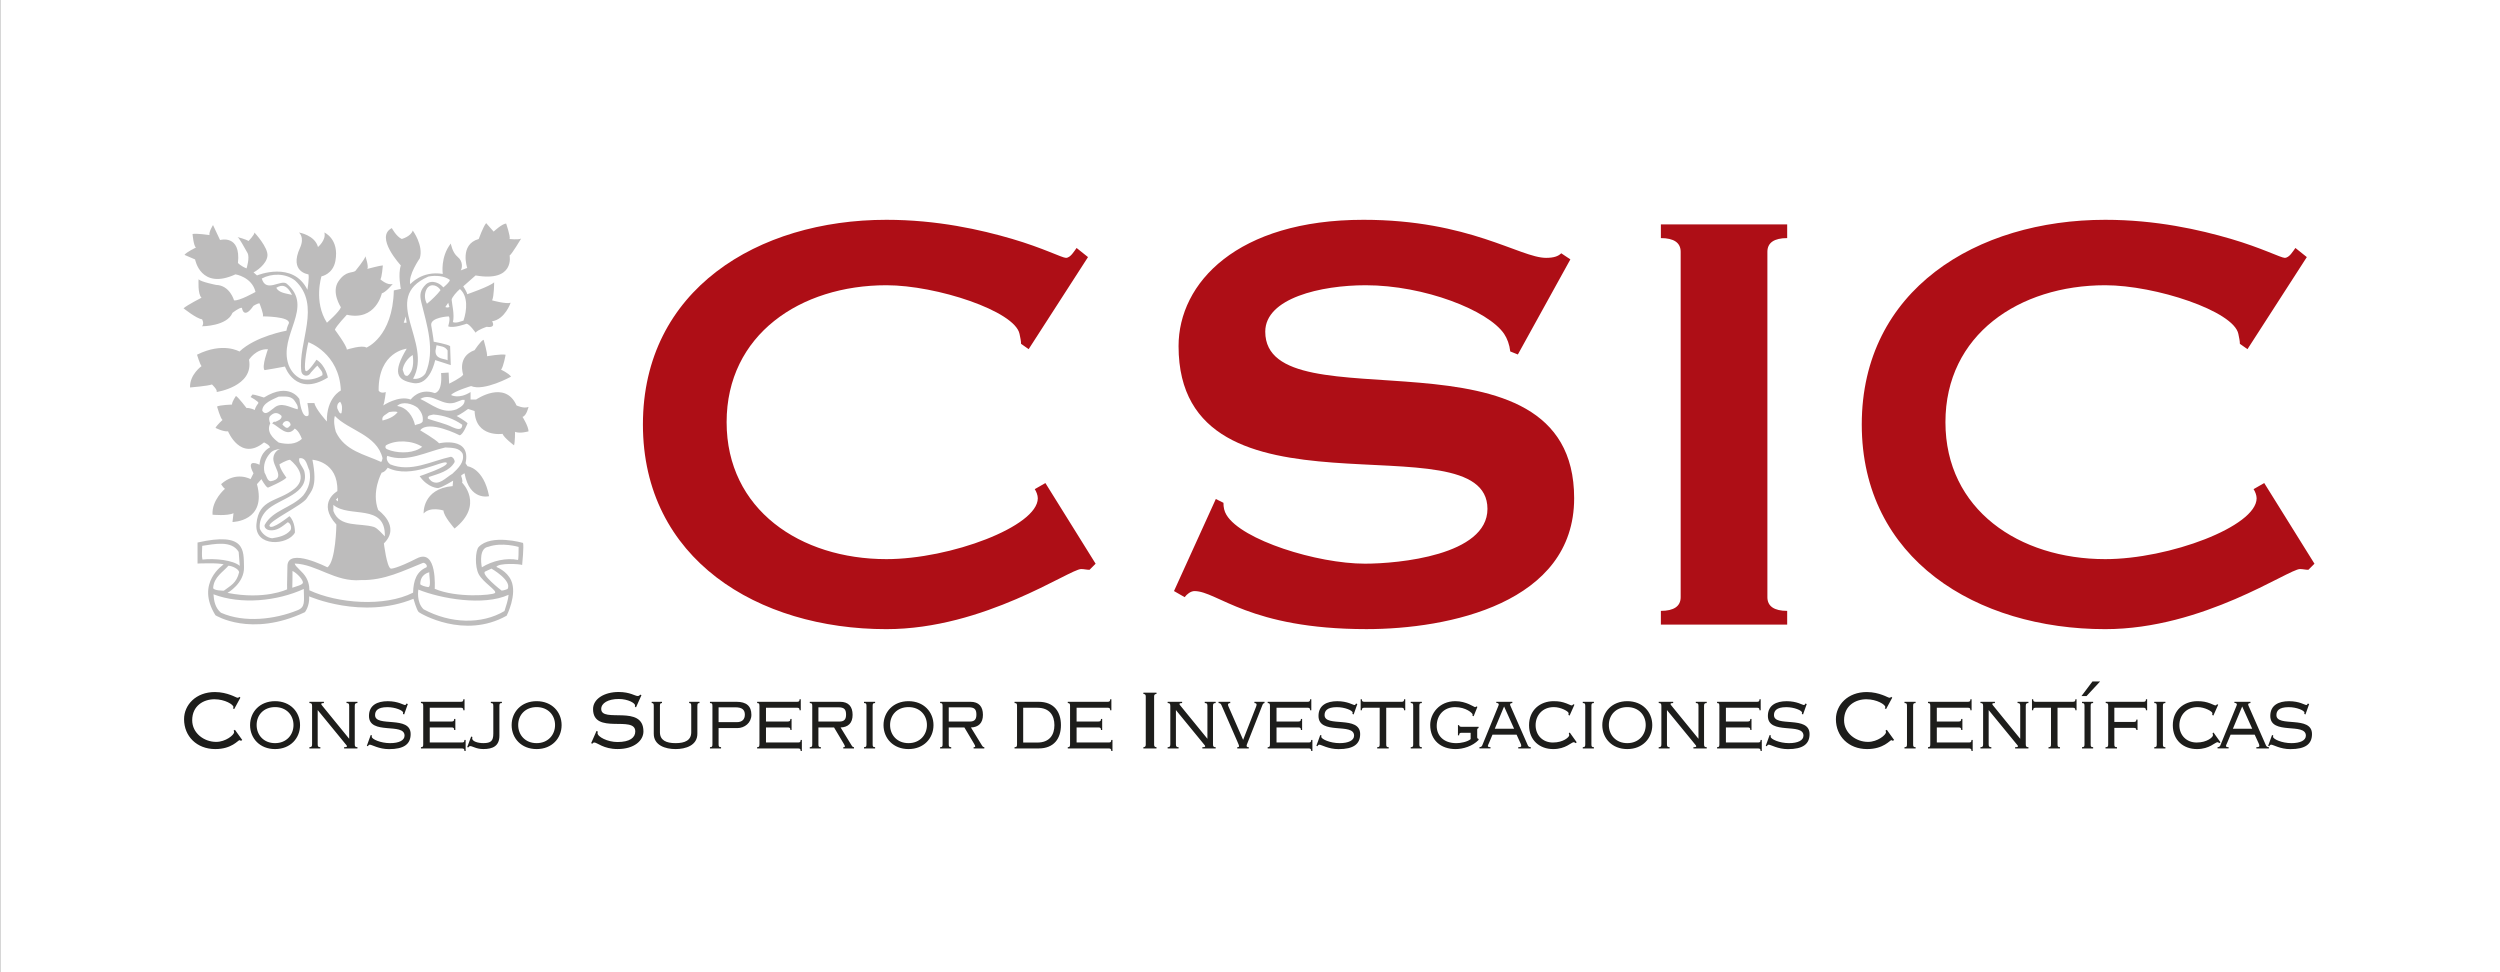 <?xml version="1.0" encoding="UTF-8"?>
<svg id="Capa_1" data-name="Capa 1" xmlns="http://www.w3.org/2000/svg" xmlns:xlink="http://www.w3.org/1999/xlink" viewBox="0 0 918.43 357.17">
  <rect x="0" y="0" width="918.43" height="357.17" fill="#808080" stroke="none"/>
  <defs>
    <style>
      .cls-1 {
        fill: #1d1d1b;
      }

      .cls-2 {
        fill: #fff;
      }

      .cls-3 {
        fill: none;
      }

      .cls-4 {
        fill: #ae0e16;
      }

      .cls-5 {
        fill: #bdbcbc;
      }

      .cls-6 {
        clip-path: url(#clippath);
      }
    </style>
    <clipPath id="clippath">
      <rect class="cls-3" x=".12" y="0" width="918.31" height="357.17"/>
    </clipPath>
  </defs>
  <g class="cls-6">
    <polygon class="cls-2" points="0 0 0 357.17 918.43 357.17 918.43 0 0 0 0 0"/>
  </g>
  <path class="cls-1" d="M86.3,268.11l-.47.31c.07.12.18.35.18.55,0,1.05-3.13,3.58-6.59,3.58-4.48,0-8.81-3.23-8.81-7.95,0-5.37,4.22-7.71,8.16-7.71s6.99,1.99,6.99,2.84c0,.23-.11.39-.18.51l.47.23,2.26-4.17-.44-.31c-.15.19-.18.35-.55.35-.4,0-1.24-.55-2.66-1.05-1.42-.51-3.35-1.05-5.72-1.05-6.95,0-11.32,4.71-11.32,9.97,0,6.27,4.66,10.98,11.47,10.98,6.08,0,8.37-3.27,8.88-3.27.22,0,.4.08.55.27l.47-.35-2.69-3.74h0ZM101.05,257.59c-5.61,0-9.18,3.97-9.18,8.8s3.57,8.8,9.18,8.8,9.18-3.97,9.18-8.8-3.57-8.8-9.18-8.8h0ZM101.05,259.77c4.15,0,6.77,2.92,6.77,6.58s-2.62,6.66-6.77,6.66-6.77-2.96-6.77-6.66,2.62-6.58,6.77-6.58h0ZM117.69,274.96v-.47c-.77,0-.98-.2-.98-1.09v-12.54l10.3,12.58c.26.31.44.47.44.7s-.07.35-1.02.35v.47h4.88v-.47c-.76,0-.98-.2-.98-1.09v-14.02c0-.9.22-1.09.98-1.09v-.47h-4.01v.47c.76,0,.98.2.98,1.09v12.03l-9.87-12.11c-.26-.31-.4-.51-.4-.66,0-.2.22-.35.98-.35v-.47h-5.32v.47c.76,0,.98.2.98,1.09v14.02c0,.89-.22,1.09-.98,1.09v.47h4.01ZM134.76,273.99l.44.16c.07-.27.29-.58.66-.58.76,0,3.31,1.64,7.06,1.64,5.53,0,7.94-1.87,7.94-5.53,0-7.01-13.07-2.34-13.07-6.97,0-1.44.77-2.92,4.52-2.92,2.88,0,5.79,1.21,5.79,2.02,0,.23-.04.35-.07.47l.44.19,1.35-3.82-.47-.2c-.22.47-.36.55-.58.55-.58,0-2.51-1.4-6.34-1.4s-6.88,1.48-6.88,5.41c0,7.2,13.07,2.3,13.07,7.24,0,1.75-2.04,2.76-5.32,2.76-3.5,0-6.74-1.48-6.74-2.34,0-.16.04-.35.07-.51l-.44-.12-1.42,3.93h0ZM155.48,273.4c0,.89-.15,1.09-.84,1.09v.47h15.07c.73,0,.91.27.91.93h.44v-4.05h-.44c0,.66-.18.93-.91.93h-11.83v-5.53h8.05c.73,0,.91.27.91.93h.44v-4.05h-.44c0,.66-.18.94-.91.94h-8.05v-5.06h11.43c.73,0,.91.27.91.94h.44v-4.05h-.44c0,.66-.18.93-.91.93h-14.67v.47c.69,0,.84.2.84,1.09v14.02h0ZM180.32,257.82v.47c.76,0,.91.2.91,1.09v10.12c0,2.73-.91,3.5-3.68,3.5-2.11,0-4.08-.7-4.08-1.71,0-.2.04-.35.07-.55l-.44-.16-1.46,3.86.36.16c.26-.31.44-.51.73-.51.4,0,.98.27,1.78.55.76.27,1.75.54,3.06.54,3.39,0,5.9-1.05,5.9-4.91v-10.9c0-.9.15-1.09.91-1.09v-.47h-4.08ZM197.14,257.59c-5.61,0-9.18,3.97-9.18,8.8s3.57,8.8,9.18,8.8,9.18-3.97,9.18-8.8-3.57-8.8-9.18-8.8h0ZM197.14,259.77c4.15,0,6.77,2.92,6.77,6.58s-2.62,6.66-6.77,6.66-6.77-2.96-6.77-6.66,2.62-6.58,6.77-6.58h0ZM217.2,273.01l.36.23c.25-.31.47-.47.76-.47,1.09,0,3.35,2.41,8.59,2.41,6.19,0,9.47-3.19,9.47-6.47,0-10.05-15.51-2.96-15.51-8.26,0-2.1,2.48-3.66,6.41-3.66,3.53,0,6.01,1.56,6.01,2.3,0,.16,0,.31-.04.51l.4.27,2-4.48-.44-.2c-.22.27-.44.51-.95.51-.95,0-2.84-1.48-6.99-1.48-5.32,0-9.4,2.57-9.4,6.27,0,9.62,15.51,2.14,15.51,8.22,0,2.26-1.97,3.89-6.55,3.89-3.57,0-7.32-1.87-7.32-3.31,0-.16.04-.31.11-.51l-.47-.27-1.97,4.48h0ZM256.2,259.38c0-.9.15-1.09.77-1.09v-.47h-3.79v.47c.62,0,.76.2.76,1.09v9.62c0,2.96-2.29,4.01-5.75,4.01s-5.75-1.05-5.75-4.01v-9.62c0-.9.15-1.09.76-1.09v-.47h-3.79v.47c.62,0,.76.2.76,1.09v10.12c-.04,4.36,4.33,5.69,8.01,5.69s8.05-1.32,8.01-5.69v-10.12h0ZM261.73,273.4c0,.89-.15,1.09-.91,1.09v.47h4.08v-.47c-.76,0-.91-.2-.91-1.09v-5.92h6.88c2.7,0,5.17-1.95,5.17-4.87,0-3.23-1.86-4.79-5.46-4.79h-9.76v.47c.77,0,.91.2.91,1.09v14.02h0ZM263.99,259.85h6.19c2.33,0,3.46.82,3.46,2.69,0,1.71-.98,2.76-2.95,2.76h-6.7v-5.45h0ZM278.99,273.4c0,.89-.15,1.09-.84,1.09v.47h15.08c.73,0,.91.27.91.93h.44v-4.05h-.44c0,.66-.18.93-.91.93h-11.83v-5.53h8.05c.73,0,.91.27.91.93h.44v-4.05h-.44c0,.66-.18.94-.91.94h-8.05v-5.06h11.43c.73,0,.91.27.91.94h.44v-4.05h-.44c0,.66-.18.93-.91.93h-14.67v.47c.69,0,.84.2.84,1.09v14.02h0ZM300.66,259.85h7.39c2.15,0,2.77.82,2.77,2.69,0,1.71-.66,2.53-2.4,2.53h-7.76v-5.22h0ZM300.66,267.25h5.75l3.57,6c.26.47.4.7.4.93s-.07.31-.58.31v.47h3.93v-.47c-.4,0-.58-.16-.91-.7l-4.01-6.54c2.8-.08,4.41-1.64,4.41-4.64s-1.46-4.79-4.59-4.79h-11.14v.47c.76,0,.91.2.91,1.09v14.02c0,.89-.15,1.09-.91,1.09v.47h4.08v-.47c-.77,0-.91-.2-.91-1.09v-6.15h0ZM321.49,274.96v-.47c-.77,0-.91-.2-.91-1.09v-14.02c0-.9.14-1.09.91-1.09v-.47h-4.08v.47c.76,0,.91.2.91,1.09v14.02c0,.89-.15,1.09-.91,1.09v.47h4.08ZM333.76,257.59c-5.61,0-9.18,3.97-9.18,8.8s3.57,8.8,9.18,8.8,9.18-3.97,9.18-8.8-3.57-8.8-9.18-8.8h0ZM333.76,259.77c4.15,0,6.77,2.92,6.77,6.58s-2.62,6.66-6.77,6.66-6.77-2.96-6.77-6.66,2.62-6.58,6.77-6.58h0ZM348.54,259.85h7.39c2.15,0,2.77.82,2.77,2.69,0,1.71-.65,2.53-2.4,2.53h-7.76v-5.22h0ZM348.54,267.25h5.75l3.57,6c.26.47.4.7.4.93s-.07.31-.58.31v.47h3.93v-.47c-.4,0-.58-.16-.91-.7l-4.01-6.54c2.8-.08,4.41-1.64,4.41-4.64s-1.46-4.79-4.59-4.79h-11.14v.47c.77,0,.91.2.91,1.09v14.02c0,.89-.14,1.09-.91,1.09v.47h4.08v-.47c-.76,0-.91-.2-.91-1.09v-6.15h0ZM375.89,260.01h5.21c4.52,0,6.26,2.88,6.26,6.39s-1.75,6.39-6.26,6.39h-5.21v-12.77h0ZM373.63,273.4c0,.89-.15,1.09-.91,1.09v.47h8.81c5.75,0,8.23-3.74,8.23-8.57s-2.48-8.57-8.23-8.57h-8.81v.47c.76,0,.91.2.91,1.09v14.02h0ZM393.11,273.4c0,.89-.15,1.09-.84,1.09v.47h15.07c.73,0,.91.27.91.93h.44v-4.05h-.44c0,.66-.18.93-.91.93h-11.83v-5.53h8.05c.73,0,.91.27.91.93h.44v-4.05h-.44c0,.66-.18.94-.91.94h-8.05v-5.06h11.43c.73,0,.91.27.91.94h.44v-4.05h-.44c0,.66-.18.93-.91.93h-14.67v.47c.69,0,.84.2.84,1.09v14.02h0ZM424.86,274.96v-.47c-.69,0-.87-.39-.87-.94v-17.68c0-.55.18-.93.87-.93v-.47h-4.81v.47c.69,0,.87.39.87.93v17.68c0,.55-.18.94-.87.94v.47h4.81ZM432.98,274.96v-.47c-.76,0-.98-.2-.98-1.09v-12.54l10.3,12.58c.26.31.44.47.44.7s-.07.35-1.02.35v.47h4.88v-.47c-.76,0-.98-.2-.98-1.09v-14.02c0-.9.22-1.09.98-1.09v-.47h-4.01v.47c.76,0,.98.2.98,1.09v12.03l-9.87-12.11c-.26-.31-.4-.51-.4-.66,0-.2.22-.35.98-.35v-.47h-5.32v.47c.76,0,.98.2.98,1.09v14.02c0,.89-.22,1.09-.98,1.09v.47h4.01ZM447.65,258.29c.58,0,.87.27,1.09.78l5.9,13.51c.33.78.55,1.25.55,1.56,0,.27-.22.35-.65.35v.47h4.22v-.47c-.58.04-.8-.2-.8-.51,0-.23.18-.7.29-.93l5.57-14.14c.15-.35.4-.62.73-.62v-.47h-3.71v.47c.58,0,.8.23.8.59,0,.19-.11.54-.22.82l-4.73,12.11-5.17-11.8c-.15-.39-.4-.82-.4-1.05,0-.51.4-.7.84-.66v-.47h-4.3v.47h0ZM466.55,273.4c0,.89-.15,1.09-.84,1.09v.47h15.08c.73,0,.91.27.91.93h.44v-4.05h-.44c0,.66-.18.93-.91.93h-11.83v-5.53h8.05c.73,0,.91.27.91.93h.44v-4.05h-.44c0,.66-.18.94-.91.94h-8.05v-5.06h11.43c.73,0,.91.27.91.94h.44v-4.05h-.44c0,.66-.18.93-.91.93h-14.68v.47c.69,0,.84.2.84,1.09v14.02h0ZM483.59,273.99l.44.16c.07-.27.29-.58.65-.58.76,0,3.31,1.64,7.06,1.64,5.54,0,7.94-1.87,7.94-5.53,0-7.01-13.07-2.34-13.07-6.97,0-1.44.77-2.92,4.52-2.92,2.88,0,5.79,1.21,5.79,2.02,0,.23-.04.35-.07.47l.44.19,1.35-3.82-.47-.2c-.22.47-.36.55-.58.55-.58,0-2.51-1.4-6.33-1.4s-6.88,1.48-6.88,5.41c0,7.2,13.07,2.3,13.07,7.24,0,1.75-2.04,2.76-5.32,2.76-3.5,0-6.74-1.48-6.74-2.34,0-.16.04-.35.07-.51l-.44-.12-1.42,3.93h0ZM516.26,256.89h-.44c0,.66-.18.93-.91.93h-13.69c-.73,0-.91-.27-.91-.93h-.44v4.05h.44c0-.66.18-.94.91-.94h5.64v13.4c0,.89-.14,1.09-.91,1.09v.47h4.22v-.47c-.77,0-.91-.2-.91-1.09v-13.4h5.64c.73,0,.91.27.91.94h.44v-4.05h0ZM522.34,274.96v-.47c-.76,0-.91-.2-.91-1.09v-14.02c0-.9.15-1.09.91-1.09v-.47h-4.08v.47c.76,0,.91.2.91,1.09v14.02c0,.89-.15,1.09-.91,1.09v.47h4.08ZM542.76,259.69l-.44-.19c-.07.08-.15.27-.44.27-.36,0-3.2-2.18-7.21-2.18-5.93,0-9.25,4.56-9.25,8.72,0,5.69,3.97,8.88,9.32,8.88,2.7,0,6.19-1.01,8.45-3.35v-.39c-.36-.08-.51-.23-.51-.66v-2.61c0-.47.15-.62.51-.7v-.47h-6.23c-.73,0-.91-.27-.91-.62h-.44v3.74h.44c0-.66.18-.93.91-.93h3.31v2.34c-1.2,1.01-3.71,1.48-5.21,1.48-4.84,0-7.25-2.88-7.25-6.31,0-4.05,2.73-6.93,6.74-6.93s6.45,2.22,6.45,2.73c0,.16-.04.31-.07.43l.44.19,1.38-3.43h0ZM547.57,274.96v-.47c-.73,0-.98-.16-.98-.47,0-.23.29-.7.47-1.17l1.24-2.96h8.85l1.49,3.27c.11.27.22.51.22.86,0,.31-.22.47-1.09.47v.47h4.59v-.47c-.77,0-.98-.43-1.13-.78l-6.23-14.17c-.11-.27-.25-.51-.25-.78,0-.35.47-.47.84-.47v-.47h-5.9v.39c.66.04.91.31.91.54,0,.19-.04.31-.18.66l-5.75,14.1c-.22.59-.4.97-1.16.97v.47h4.08ZM556.24,267.72h-7.1l3.42-8.18,3.68,8.18h0ZM578.41,258.88l-.44-.16c-.15.23-.33.43-.58.43-.33,0-.98-.39-1.93-.74-1.46-.54-2.62-.82-4.7-.82-4.95,0-9.03,3.27-9.03,8.84s3.93,8.76,8.88,8.76c4.62,0,6.66-2.53,7.54-2.53.15,0,.33.04.69.35l.4-.31-2.55-3.58-.36.23c.07.19.15.51.15.78,0,.66-2.15,2.65-5.97,2.65s-6.37-2.73-6.37-6.35,2.51-6.66,6.7-6.66c2.62,0,5.42,1.6,5.42,2.22,0,.19,0,.47-.07.66l.44.23,1.78-4.01h0ZM585.55,274.96v-.47c-.77,0-.91-.2-.91-1.09v-14.02c0-.9.15-1.09.91-1.09v-.47h-4.08v.47c.77,0,.91.2.91,1.09v14.02c0,.89-.15,1.09-.91,1.09v.47h4.08ZM597.82,257.59c-5.61,0-9.18,3.97-9.18,8.8s3.57,8.8,9.18,8.8,9.18-3.97,9.18-8.8-3.57-8.8-9.18-8.8h0ZM597.82,259.77c4.15,0,6.77,2.92,6.77,6.58s-2.62,6.66-6.77,6.66-6.77-2.96-6.77-6.66,2.62-6.58,6.77-6.58h0ZM613.37,274.96v-.47c-.76,0-.98-.2-.98-1.09v-12.54l10.31,12.58c.25.31.44.47.44.7s-.07.35-1.02.35v.47h4.88v-.47c-.77,0-.98-.2-.98-1.09v-14.02c0-.9.22-1.09.98-1.09v-.47h-4.01v.47c.77,0,.98.2.98,1.09v12.03l-9.87-12.11c-.25-.31-.4-.51-.4-.66,0-.2.22-.35.98-.35v-.47h-5.32v.47c.77,0,.98.2.98,1.09v14.02c0,.89-.22,1.09-.98,1.09v.47h4.01ZM631.65,273.4c0,.89-.15,1.09-.84,1.09v.47h15.07c.73,0,.91.27.91.93h.44v-4.05h-.44c0,.66-.18.93-.91.93h-11.83v-5.53h8.05c.73,0,.91.27.91.93h.44v-4.05h-.44c0,.66-.18.94-.91.94h-8.05v-5.06h11.43c.73,0,.91.27.91.94h.44v-4.05h-.44c0,.66-.18.93-.91.93h-14.67v.47c.69,0,.84.2.84,1.09v14.02h0ZM648.69,273.99l.44.16c.07-.27.29-.58.65-.58.77,0,3.31,1.64,7.06,1.64,5.53,0,7.94-1.87,7.94-5.53,0-7.01-13.07-2.34-13.07-6.97,0-1.44.77-2.92,4.52-2.92,2.88,0,5.79,1.21,5.79,2.02,0,.23-.04.35-.07.47l.44.19,1.35-3.82-.47-.2c-.22.47-.36.55-.58.55-.58,0-2.51-1.4-6.34-1.4s-6.88,1.48-6.88,5.41c0,7.2,13.07,2.3,13.07,7.24,0,1.75-2.04,2.76-5.32,2.76-3.5,0-6.74-1.48-6.74-2.34,0-.16.04-.35.07-.51l-.44-.12-1.42,3.93h0ZM693.15,268.11l-.47.31c.07.12.18.35.18.55,0,1.05-3.13,3.58-6.59,3.58-4.48,0-8.81-3.23-8.81-7.95,0-5.37,4.22-7.71,8.16-7.71s6.99,1.99,6.99,2.84c0,.23-.11.39-.18.51l.47.23,2.26-4.17-.44-.31c-.15.19-.18.35-.55.35-.4,0-1.24-.55-2.66-1.05-1.42-.51-3.35-1.05-5.72-1.05-6.96,0-11.33,4.71-11.33,9.97,0,6.27,4.66,10.98,11.47,10.98,6.08,0,8.38-3.27,8.89-3.27.22,0,.4.08.55.27l.47-.35-2.69-3.74h0ZM703.74,274.96v-.47c-.76,0-.91-.2-.91-1.09v-14.02c0-.9.15-1.09.91-1.09v-.47h-4.08v.47c.77,0,.91.2.91,1.09v14.02c0,.89-.14,1.09-.91,1.09v.47h4.08ZM709.13,273.4c0,.89-.15,1.09-.84,1.09v.47h15.07c.73,0,.91.27.91.93h.44v-4.05h-.44c0,.66-.18.93-.91.93h-11.83v-5.53h8.05c.73,0,.91.27.91.93h.44v-4.05h-.44c0,.66-.18.94-.91.94h-8.05v-5.06h11.43c.73,0,.91.27.91.94h.44v-4.05h-.44c0,.66-.18.93-.91.93h-14.67v.47c.69,0,.84.2.84,1.09v14.02h0ZM731.56,274.96v-.47c-.76,0-.98-.2-.98-1.09v-12.54l10.31,12.58c.26.31.44.47.44.7s-.07.35-1.02.35v.47h4.88v-.47c-.76,0-.98-.2-.98-1.09v-14.02c0-.9.22-1.09.98-1.09v-.47h-4v.47c.77,0,.98.2.98,1.09v12.03l-9.87-12.11c-.25-.31-.4-.51-.4-.66,0-.2.22-.35.98-.35v-.47h-5.32v.47c.76,0,.98.2.98,1.09v14.02c0,.89-.22,1.09-.98,1.09v.47h4ZM762.88,256.89h-.44c0,.66-.18.93-.91.93h-13.69c-.73,0-.91-.27-.91-.93h-.44v4.05h.44c0-.66.18-.94.91-.94h5.64v13.4c0,.89-.15,1.09-.91,1.09v.47h4.22v-.47c-.76,0-.91-.2-.91-1.09v-13.4h5.64c.73,0,.91.27.91.94h.44v-4.05h0ZM768.96,274.96v-.47c-.77,0-.91-.2-.91-1.09v-14.02c0-.9.15-1.09.91-1.09v-.47h-4.08v.47c.76,0,.91.2.91,1.09v14.02c0,.89-.15,1.09-.91,1.09v.47h4.08ZM771.51,250.35h-2.8l-4.04,5.37h1.86l4.99-5.37h0ZM788.8,256.89h-.44c0,.66-.18.93-.91.93h-13.87v.47c.76,0,.91.2.91,1.09v14.02c0,.89-.15,1.09-.98,1.09v.47h4.22v-.47c-.84,0-.98-.2-.98-1.09v-6h7.17c.73,0,.91.27.91.78h.44v-3.82h-.44c0,.58-.18.86-.91.86h-7.17v-5.22h10.7c.73,0,.91.27.91.94h.44v-4.05h0ZM795.5,274.96v-.47c-.76,0-.91-.2-.91-1.09v-14.02c0-.9.15-1.09.91-1.09v-.47h-4.08v.47c.77,0,.91.2.91,1.09v14.02c0,.89-.15,1.09-.91,1.09v.47h4.08ZM814.91,258.88l-.44-.16c-.15.23-.33.43-.58.43-.33,0-.98-.39-1.93-.74-1.46-.54-2.62-.82-4.7-.82-4.95,0-9.03,3.27-9.03,8.84s3.93,8.76,8.88,8.76c4.62,0,6.66-2.53,7.54-2.53.15,0,.33.04.69.35l.4-.31-2.55-3.58-.36.23c.07.19.15.51.15.78,0,.66-2.15,2.65-5.97,2.65s-6.37-2.73-6.37-6.35,2.51-6.66,6.7-6.66c2.62,0,5.42,1.6,5.42,2.22,0,.19,0,.47-.07.66l.44.23,1.78-4.01h0ZM818.73,274.96v-.47c-.73,0-.98-.16-.98-.47,0-.23.29-.7.47-1.17l1.24-2.96h8.85l1.49,3.27c.11.27.22.51.22.86,0,.31-.22.47-1.09.47v.47h4.59v-.47c-.77,0-.98-.43-1.13-.78l-6.23-14.17c-.11-.27-.25-.51-.25-.78,0-.35.47-.47.84-.47v-.47h-5.9v.39c.66.04.91.31.91.54,0,.19-.04.31-.18.66l-5.75,14.1c-.22.59-.4.97-1.16.97v.47h4.08ZM827.4,267.72h-7.1l3.42-8.18,3.68,8.18h0ZM833.26,273.99l.44.16c.07-.27.29-.58.66-.58.77,0,3.31,1.64,7.06,1.64,5.54,0,7.94-1.87,7.94-5.53,0-7.01-13.07-2.34-13.07-6.97,0-1.44.76-2.92,4.51-2.92,2.88,0,5.79,1.21,5.79,2.02,0,.23-.04.35-.07.47l.44.19,1.35-3.82-.47-.2c-.22.47-.36.55-.58.55-.58,0-2.51-1.4-6.34-1.4s-6.88,1.48-6.88,5.41c0,7.2,13.07,2.3,13.07,7.24,0,1.75-2.04,2.76-5.32,2.76-3.49,0-6.74-1.48-6.74-2.34,0-.16.04-.35.07-.51l-.44-.12-1.42,3.93h0Z"/>
  <path class="cls-4" d="M384.05,177.46l-3.91,2.24c.56.84,1.12,2.24,1.12,3.35,0,10.34-32.14,22.36-55.62,22.36-31.58,0-58.7-18.17-58.7-50.31s27.11-50.31,58.7-50.31c18.45,0,47.23,9.5,48.91,17.89.28,1.4.56,2.52.56,3.63l2.79,1.96,21.8-33.82-4.19-3.35c-.84,1.12-2.24,3.63-3.91,3.63-1.4,0-8.38-3.63-19.85-6.99-11.46-3.35-27.39-6.99-46.12-6.99-47.24,0-89.44,25.71-89.44,75.19s42.21,75.19,89.44,75.19c36.05,0,67.36-22.08,71.55-22.08,1.12,0,1.96.28,3.08.28l2.24-2.24-18.45-29.63h0ZM435.2,219.39c.84-1.12,2.24-2.24,3.63-2.24,8.39,0,20.12,13.97,63.17,13.97,30.19,0,76.3-9.5,76.3-48.07,0-67.08-113.48-25.71-113.48-61.21,0-12.3,20.4-17.05,36.9-17.05,21.52,0,45,9.22,50.87,17.89,1.12,1.68,1.96,3.91,2.24,6.43l2.79,1.12,19.29-34.94-3.35-2.24c-1.12,1.12-2.79,1.68-5.59,1.68-9.5,0-28.23-13.98-67.08-13.98-46.4,0-67.92,23.2-67.92,46.4,0,68.48,113.48,25.71,113.48,59.81,0,17.05-32.7,20.12-45,20.12-17.61,0-45.28-8.67-50.87-17.89-.84-1.4-1.12-2.79-1.12-4.47l-2.8-1.4-15.37,33.82,3.91,2.24h0ZM656.56,229.45v-5.03c-4.75,0-7.27-1.68-7.27-5.03v-126.89c0-3.35,2.52-5.03,7.27-5.03v-5.03h-46.4v5.03c4.75,0,7.27,1.68,7.27,5.03v126.89c0,3.35-2.52,5.03-7.27,5.03v5.03h46.4ZM831.81,177.46l-3.91,2.24c.56.84,1.12,2.24,1.12,3.35,0,10.34-32.14,22.36-55.62,22.36-31.58,0-58.7-18.17-58.7-50.31s27.11-50.31,58.7-50.31c18.45,0,47.24,9.5,48.91,17.89.28,1.4.56,2.52.56,3.63l2.79,1.96,21.8-33.82-4.19-3.35c-.84,1.12-2.24,3.63-3.91,3.63-1.4,0-8.39-3.63-19.84-6.99-11.46-3.35-27.39-6.99-46.12-6.99-47.24,0-89.44,25.71-89.44,75.19s42.21,75.19,89.44,75.19c36.06,0,67.36-22.08,71.55-22.08,1.12,0,1.96.28,3.08.28l2.24-2.24-18.45-29.63h0Z"/>
  <path class="cls-5" d="M184.28,216.97c.75,0,2.2-.59,2.2-.59,1.67-3.15-5.94-7.49-5.94-7.49,0,0-1.61.78-2.22,1.04-2.08.74,5.88,7.04,5.97,7.04M153.69,216.6s-.82,4.62,1.93,7.24c9.86,5.28,21.31,5.63,29.71.64.53-1.71,1.39-4.16,1.51-5.97-9.21,4.22-24.96,1.41-33.15-1.91M78.43,218.33c.15,2.49.65,4.99,2.73,6.76,8.63,3.85,19.92,2.42,28.07-.88,3.01-1.16,2.44-3.19,2.37-7.84-9.74,4.47-23.01,5.84-33.17,1.96M154.39,214.61c.19.4,1.74.93,2.95,1.08,1.21-.14.21-4.54.38-5.45-.15.04-3.33.61-3.33,4.37M107.45,209.75s0,6.17-.07,6.17c1.38-.49,3.69-1.02,3.88-1.78.25-1.03-2.23-3.68-3.82-4.39M83.91,207.83c-2,2.36-5.29,4.09-5.6,8.11-.07,1.05,3.88,1.08,3.95,1.05,2.38-1.86,4.62-2.67,5.6-6.8-.2-1.23-2.68-2.32-3.95-2.36M108.29,207.03c.03,1.09,2.97,2.9,4.25,5.26,1.28,2.35,1.09,4.5,1.09,4.55,10.39,4.86,27.56,6.22,38.12.89.13-4.56,1.34-7.78,4.9-9.31.52-.55-.33-1.66-1.19-1.66-7.3,2.91-14.23,6.53-22.89,6.35-9.43.81-16.18-5.8-24.27-6.08M179.4,200.87c-3.28.5-2.76,5.61-2.38,7.54,3.87-2.42,9.1-3.58,13.26-2.7.21.02.25-3.24.25-4.78,0,0-6.12-1.84-11.13-.06M74.29,200.51c-.05,1.71-.23,3.87.08,5.06,4.67-.52,11.24.2,13.72,2.31l-.41-5.13c-2.6-4.34-8.91-2.87-13.39-2.23M122.47,185.48v2.23c2.29,6.25,9.75,4.3,14.93,5.89,1.42.53,2.87,2.41,3.98,3.44.31-12.32-13.15-6.59-18.91-11.56M124.15,182.81l-.75.8.75.59v-1.39h0ZM110.02,168.32c-.69,1.39,1.2,3.13,1.75,4.7,2.24,8.61-9.37,10.04-13.87,14.53-1.74,1.86-2.77,4.14-2.44,6.71.7,1.75,2.62,3.31,4.5,3.49,2.43-.39,5.05-.91,6.77-2.97.52-1.04,0-2.6-1.02-2.92-2.07,1.57-4,3.31-6.79,2.92-.83-.13-1.88-.82-1.72-1.87,2.97-5.55,9.89-6.24,14.2-10.9,2.09-2.63,2.95-5.75,2.27-9.19-.86-1.53-1.02-4.82-3.65-4.5M99.29,166.45c-1.72,1.87-2.78,4.48-2.09,7.24.71,1.01.89,2.97,2.24,3.11,6.07-1.06.21-5.69,1.05-9,.18-1.17,1.22-2.62,2.6-2.89-1.56.17-2.93.52-3.81,1.55M163.61,164.38c-6.96,1.55-14.06,5.68-21.34,3.09-.52,1.22.18,2.43,1.06,3.11,7.62,3.1,15.03-1.2,22.34-2.79.86.21,1.37,1.06,1.37,1.92-1.9,3.48-6.05,4.34-9.49,5.52-.2.74.48.89.81,1.43,2.8,2.05,5.38-1.2,7.83-2.61,2.23-2.05,4.51-4.34,3.8-7.31-1.22-2.35-3.99-2.21-6.38-2.35M141.75,163.63c-.7,1.44,1.05,1.55,1.89,1.93,3.66,1.06,8.69.89,11.46-1.42-3.64-2.37-9.69-2.68-13.35-.51M103.77,156.04c.7.55,1.24,1.4,2.09,1.06.36-.51,1.05-.69.87-1.2-.34-1.77-2.6-1.54-2.96.14M123.02,152.8c-.54,1.84-.15,4.13.36,5.85,3.31,7.05,10.74,8.31,16.64,11.06.36-.33.36-.86.52-1.39-2.08-8.64-12.49-10.19-17.52-15.52M159.23,152.29c-.87.27-2.4.13-2.06,1.55,2.96,1.03,6.23,1.69,9.03,3.09,1.2.51,3.61,1.56,3.61-.89-3.1-2.2-6.73-3.48-10.58-3.75M99.29,152.8c-.69.66-.37,2.07,0,2.72-1.57,3.13,1.05,5.54,3.11,7.07,3.12.75,6.25.75,8.5-1.36-.54-1.35-1.19-2.9-2.61-3.79-2.77,3.48-5.89-.85-8.32-1.92.37-.14.53-.88,1.06-.51.83-.37,2.61-.89,2.41-2.21-1.39-1.4-2.76-1.4-4.15,0M142.93,151.4c-1.04.88-2.92,1.4-2.4,3.09,2.06-.51,4.32-1.42,5.54-3.09-.89-.39-2.22-.15-3.14,0M145.89,149.15c3.66.52,5.87,3.81,6.58,7.08.87-.53,2.11-.33,2.8-1.36.34-2.07-.54-3.61-1.76-5.01-1.89-1.55-5.72-2.61-7.63-.7M124.95,147.6c-.89.51-1.23,1.35-1.05,2.38.38.75.87,2.31,1.55,1.8.34-1.58.34-3.16-.5-4.18M167.93,147.6c-5.22,2.38-9.03-3.8-13.54-1.04,4.16,1.88,8.14,5.74,13.34,3.81,1.22-.69,3.14-1.57,2.96-3.48h-.89l-1.87.71h0ZM102.4,145.7c-2.23,1.04-6.05,2.41-6.05,5.17,1.22,2.09,2.94-.13,4.15-.88,2.77-2.58,5.9-.31,8.84.38.38-1.21-.68-2.45-1.37-3.48-1.4-1.54-3.49-1.19-5.57-1.19M147.93,135.84c.4.75.4,2.56,1.85,2.2,2.18-1.8,2.18-5.05,1.84-7.62-1.84,1.09-3.48,3.44-3.69,5.42M160.38,126.82l-.38,1.94c-.18,3.34,3.22,2.89,4.44,3.59v-3.59c-1.08-1.68-2.49-1.44-4.06-1.94M149.37,118.56l-.3-2.3-.74,2.3h1.04ZM164.67,111.22l-1.07,1.58c.67.21.85.26,1.5-.03l-.44-1.55h0ZM168.96,106.19c-1.22,1.02-2.96,3.06-3.04,3.93.08,1.38,1.15,5.6.46,8.21,1.24.52,2.83-.26,3.89-.55,1.27-3.75,1.74-8.94-1.3-11.59M101.51,105.71c.86,1.89,3.68,2.1,5.78,2.62l-.77-1.33c-1.44-2.06-2.82-2.58-5.01-1.29M156.9,105.92c-1.04,1.67-1.06,3.92-.05,5.67,1.59-1.24,3.97-3.58,4.99-5-.86-1.54-3.39-2.78-4.94-.67M157.37,101.6c-18.04,7.97,1.87,24.14-5.62,37.54,1.67.31,3.68-.54,4.59-2.04,3.65-8.49.43-17.84-1.55-25.99-.72-2.84-.44-4.58,1.74-6.7,2.22-1.89,5.27-.25,6.32,1.18.53-.4,2.41-2.02,2.41-2.76-2.01-1.49-5.15-1.76-7.9-1.23M96.17,102.31c1.55,5.48,7,.18,9.17,1.91,10.23,8.69-3.15,18.85.66,29.79.87,2.23,2.29,4.06,4.54,5.13,2.46.8,5.83.06,7.89-1.29.35-1.24-.95-2.28-1.84-3.53-.85.73-1.72,1.87-2.39,2.54-.88,1.77-3.12,1.41-3.49-.34-1.38-10.8,7.54-24.36-2.35-33.51-3.55-2.69-8.56-2.63-12.19-.69M143.56,208.89c.09.08,2.21,0,9.53-3.73,7.64-3.94,6.61,11.15,6.61,11.15,8.08,3.45,21.07,2.37,22.11,1.56,1.01-.86-4.26-3.78-5.95-6.94-1.48-2.8-1.24-8.68,0-10,4.59-4.87,16.29-1.48,16.29-1.48.38,1.13-.33,8.11-.33,8.11-.74-.4-8.73-.84-9.47.72,0,0,3.84,1.41,5.43,4.95,2.33,5.2-1.65,12.96-1.65,12.96-15.61,8.77-31.68-.81-32.31-1.33-.78-.76-1.93-4.88-1.93-4.88-18.87,7.72-38.31-.9-38.31-.9.2,3.68-1.57,5.81-1.57,5.81-19.83,9.37-32.86,1.14-32.86,1.14-7.48-11.93,3.01-18.66,3.01-18.66-1.51-.69-9.59-.34-9.59-.34v-7.72c17.79-4.03,16.9,2.92,17.07,8.98.2,6.03-6.06,9.52-6.06,9.52,13.74,2.69,21.9-1.31,21.9-1.31,0,0-.09-1.65.11-8.61.18-6.94,14.68.53,14.68.53,3.13-2.16,3.3-15.72,3.3-15.72-7.31-8.03.36-12.26.36-12.26.37-11-9.16-11.54-9.16-11.54,2.03,10.26-.55,11.54-2.04,14.12-1.46,2.54-14.5,8.6-13.72,10.22.7,1.69,7.33-3.62,7.33-3.62,2.18,2.16,2,6.04,2,6.04-2.57,4.76-14.87,5.48-14.14-3.12.81-9.45,7.9-8.07,13.95-12.97,6.06-4.95-1.64-10.67-1.64-10.67-1.46.2-3.86,1.67-3.86,1.67.2,1.81,2.57,4.9,2.57,4.9-1.08,1.28-6.8,3.68-6.8,3.68-.92-.35-2.38-3.13-2.38-3.13l-1.64,1.84c3.69,13.75-8.99,13.91-8.99,13.91l.37-3.24c-2.2,1.09-7.7.56-7.7.56-.37-5.37,4.59-9.53,4.59-9.53-.55-.22-1.45-1.7-1.45-1.7,5.48-4.92,10.83-1.84,10.83-1.84l1.07-2.14c-3.13-5.88,2.21-3.15,2.21-3.15.37-4.96,3.85-6.36,3.85-6.36-.16-.97-2.2-1.84-2.2-1.84-8.63,7.11-13.2-4.06-13.2-4.06-1.83.18-4.62-1.28-4.62-1.28.57-1.11,2.59-2.91,2.59-2.91-.74-.42-2.02-4.93-2.02-4.93.93-.56,5.49-.73,5.49-.73,0-1.12,1.47-3.16,1.47-3.16,1.12.78,3.88,4.45,3.88,4.45,1.08-.2,3.07.7,3.07.7,0-.91,1.28-2.53,1.28-2.53.22-.57-2.88-2.22-2.88-2.22l.72-.94c.71,0,4.2,1.12,4.2,1.12,9.37-5.84,13.01.54,13.01.54,1.12,8.28,3.32,6.04,3.32,6.04.38-.75-.36-4.54-.36-4.54h2.58c.35,2.16,4.57,6.78,4.57,6.78-.19-8.82,5.13-11.4,5.13-11.4-.54-13.73-11.92-17.74-11.92-17.74-.74,2.74-1.87,10.26-.92,10.62.92.36,3.89-4.19,3.89-4.19,3.46,2.16,4.18,6.55,4.18,6.55-11.91,7.35-15.75-4.04-15.75-4.04-.76.21-7.52,1.32-7.52,1.32-1.12-1.32,1.26-7.68,1.26-7.68-4.43-.2-6.96,3.84-6.96,3.84,1.85,9.86-11.93,11.88-11.93,11.88.54-.73-1.68-2.78-1.68-2.78-1.44.57-8.05,1.11-8.05,1.11-.19-4.74,4.23-7.85,4.23-7.85-.57-.54-1.67-4.19-1.67-4.19,9.56-4.78,15.6-1.16,15.6-1.16,5.89-5.65,17.25-7.66,17.25-7.66.16-1.32.9-2.72.9-2.72.55-2.54-9.54-2.54-9.54-2.54.37-.77-1.27-4.8-1.27-4.8-.73,0-2.21.93-2.21.93-3.65,5.28-4.24.72-4.24.72-.9-.17-3.46,1.85-3.46,1.85-2.01,4.94-11.18,4.94-11.18,4.94.91-1.1,0-2.57,0-2.57-2.04-.21-6.8-4.04-6.8-4.04,1.47-1.27,6.61-3.89,6.61-3.89-1.47-1.27-1.08-6.75-1.08-6.75.89.96,6.42,2.05,6.42,2.05,5.1.16,6.6,5.67,6.6,5.67,1.83.35,7.89-3.09,7.89-3.09-1.3-5.5-7.36-6.46-7.36-6.46-12.81,5.91-14.83-5.47-14.83-5.47-.94-.42-3.9-1.68-3.9-1.68.77-1.07,4.22-2.69,4.22-2.69-.9-.57-1.26-4.98-1.26-4.98,1.26-.33,6.23.39,6.23.39-.33-1.12,1.29-3.68,1.29-3.68l2.58,5.5s7.73-2.21,6.58,8.43c0,0,.93,1.1,3.16,2,0,0,1.28-4,.35-5.67-.93-1.64-3.11-5.66-3.66-5.85,0,0,3.31.88,4.01,1.46,0,0,2.2-2.19,2.2-3.12,0,0,5.15,5.52,4.77,8.61-.34,3.11-4.24,5.66-5.12,6.02l1.29,1.13s13.22-5.52,18.53,5.29c0,0,.74-4.6.36-5.69,0,0-7.19-.82-3.09-9.72,1.8-3.99-.4-5.65-.4-5.65,0,0,5.86.93,7,5.33,0,0,3.1-2.58,2.35-5.33,0,0,5.54,2.38,4.05,10.45-.9,4.91-5.12,5.66-5.12,5.66,0,0-2.95,9.32,2.01,17.03,0,0,4.59-4.02,5.13-5.67,0,0-3.64-5.5-.91-9.52,2.74-4.03,5.15-2.93,6.24-3.85,0,0,3.48-4.21,3.67-5.35,0,0,1.29,3.69.72,4.62,0,0,4.78-1.28,5.69-1.28,0,0-.36,4.58-.91,5.1,0,0,2.56,2.38,4.56,1.69,0,0-2.52,3.1-4.02,3.46,0,0-2.2,10.26-12.86,7.88,0,0-4,4.22-4.39,5.5,0,0,4.39,5.86,4.39,7.3,0,0,5.7-1.84,7.19-.73,0,0,9.69-3.86,10.07-21.01l2.58-.57s-1.12-5.34,0-8.61c0,0-9.71-10.44-3.31-13.72,0,0,1.64,3.11,3.65,4,0,0,3.33-.89,4.04-3.11,0,0,4.04,5.5,2.58,10.21,0,0-4.39,6.29-3.49,9.52,0,0,4.22-5.07,11.93-3.78,0,0-.93-6.26,2.96-11.17,0,0,.53,3.31,2.52,4.92,2.06,1.65,1.68,4.22,1.11,4.96l2.4-.91s-2.96-8.62,4.22-10.63c0,0,1.65-4.59,2.74-5.83l2.75,3.11s3.12-2.94,4.59-2.94c0,0,1.64,4.76,1.27,5.66,0,0,3.32.37,4.25-.17,0,0-3.49,5.85-4.25,6.24,0,0,2.03,9.84-12.5,7.32l-4.53,4s1.45,2.21,1.45,2.9c0,0,8.42-2.9,9.9-4.38,0,0,0,5.12-.75,6.63,0,0,5.16,1.44,6.81.88,0,0-2.02,6.07-6.81,6.81,0,0,1.69,2.57-2,2.03,0,0-3.3,1.09-4.07,2.15,0,0-2.15-3.11-3.3-3.29,0,0-4.91,1.83-6.77.95,0,0,.96-2.94.19-3.64l-.71-.77.71.77s-6.79.3-6.42,3.26c0,0,.92,5.3.92,6.04,0,0,5.12.91,6.03,1.64l.24,6.96-5.73-1.85s-1.84,9.54-8.07,8.44c-6.25-1.05-7.54-4.02-2.39-12.62,0,0-10.45,1.05-10.31,15.36,0,0,.59,1.28,2.63.57,0,0-.39,3.64-.94,4.93,0,0,5.66-3.84,10.09-2.18,0,0,3.1-4.41,8.79-2.38,0,0,2.95,0,2.37-7.35l2.77-.18.19,4.08s4.58-2.24,5.16-3.31c0,0-2.41-6.61,4.2-9,0,0,2.23-3.44,3.31-3.83,0,0,1.44,4.93,1.26,6.05,0,0,5.51-.93,6.81-.53,0,0-.75,4.34-1.66,5.49,0,0,2.74,1.23,3.67,2.55,0,0-9.92,5.48-14.69,3.46,0,0-6.24,1.84-7.35,3.29,0,0,2.78,1.66,7.16-1.09v2.74h2.06s10.6-7.34,14.83,2.18c0,0,2.74,1.29,4.41.53,0,0-.74,3.33-2.21,3.66,0,0,2.21,3.51,2.21,5.33,0,0-3.12.92-4.95.18,0,0,0,3.88-.38,4.96,0,0-3.66-2.76-4.22-4.22,0,0-9.93,1.47-10.26-8.39l-2.39-.76s-2.96,2.2-4.22,2.57c0,0,3.28,1.82,4.02,2.71,0,0-1.61,4.23-2.9,4.4,0,0-11.41-5.83-14.51-1.84,0,0,5.68,3.33,6.96,4.77,0,0,11.92-2.71,9.71,7.33l.73,1.11s5.9.56,7.92,11c0,0-7.15,1.85-9.01-8.41,0,0-.74.32-1.29.89,0,0,.77,1.83.38,2.53,0,0,8.25,8.11-2.76,16.87,0,0-4.07-4.56-4.07-6.62,0,0-4.92-1.58-7.3,1.1,0,0-.55-9.1,10.66-10.07l.18-1.99s-3.85,2.38-5.51,2.73c0,0-3.7,0-6.79-4.39,0,0,11-3.66,9.92-4.92-1.16-1.29-13.02,6.2-21.66,1.82,0,0-.94,1.63-2.21,1.81,0,0-3.85,6.95-1.28,13.74,0,0,8.52,5.95,2.1,12.25,0,0,1.01,8.49,2.48,9.25"/>
</svg>